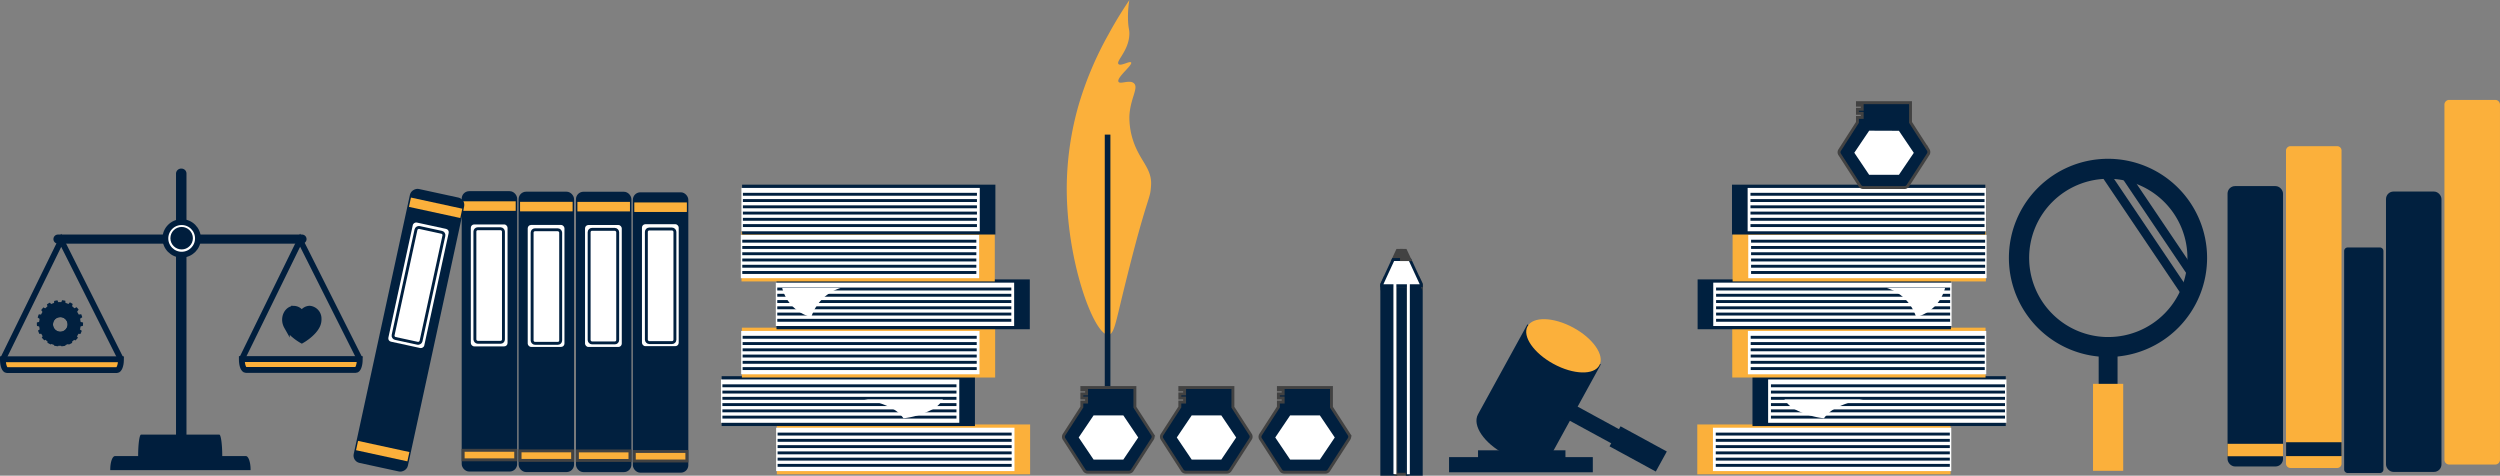 <svg id="レイヤー_1" data-name="レイヤー 1" xmlns="http://www.w3.org/2000/svg" xmlns:xlink="http://www.w3.org/1999/xlink" viewBox="0 0 858.03 163.26"><rect x="0" y="0" width="858.03" height="163.26" fill="#808080" stroke="none"/><defs><clipPath id="clip-path"><path d="M12.64,111.34A7.94,7.94,0,1,0,20.56,103,8.13,8.13,0,0,0,12.64,111.34Zm7.92-2.5a2.51,2.51,0,1,1-2.37,2.64h0v-.13a2.44,2.44,0,0,1,2.38-2.5Z" fill="none"/></clipPath></defs><g id="グループ_2001" data-name="グループ 2001"><g id="グループ_1986" data-name="グループ 1986"><path id="パス_6201" data-name="パス 6201" d="M474.34,97.37l-.09.19v-.12l.09-.18L475.42,95Z" fill="none" stroke="#424242" stroke-miterlimit="10"/><path id="パス_6202" data-name="パス 6202" d="M479.06,162.76h-4.81V98.07h4.53Z" fill="#01203f" stroke="#01203f" stroke-miterlimit="10"/><path id="パス_6203" data-name="パス 6203" d="M481,85.93v3.18h-2.87l1.47-3.18Z" fill="#424242" stroke="#424242" stroke-miterlimit="10"/><path id="パス_6204" data-name="パス 6204" d="M483.27,98.07,483,162.76h-3.92l-.29-64.69Z" fill="#01203f" stroke="#424242" stroke-miterlimit="10"/><path id="パス_6205" data-name="パス 6205" d="M487.79,98.07v64.69H483l.29-64.69Z" fill="#01203f" stroke="#01203f" stroke-miterlimit="10"/><path id="パス_6206" data-name="パス 6206" d="M487.79,97.44v.12l-.09-.19L486.63,95l1.08,2.22Z" fill="none" stroke="#424242" stroke-miterlimit="10"/><path id="パス_6207" data-name="パス 6207" d="M487.79,97.57v.5H474.25v-.5l.09-.2L475.42,95l2.74-5.93h5.73L486.63,95l1.08,2.33Z" fill="#fff" stroke="#01203f" stroke-miterlimit="10"/><path id="パス_6208" data-name="パス 6208" d="M483.89,89.11H481V85.93h1.4Z" fill="#424242" stroke="#424242" stroke-miterlimit="10"/><line id="線_862" data-name="線 862" x1="478.75" y1="95.51" x2="478.75" y2="162.7" fill="none" stroke="#fff" stroke-miterlimit="10"/><line id="線_863" data-name="線 863" x1="483.37" y1="95.56" x2="483.37" y2="162.76" fill="none" stroke="#fff" stroke-miterlimit="10"/></g><rect id="長方形_2679" data-name="長方形 2679" x="198.17" y="66.31" width="18.04" height="95.23" rx="2.08" fill="#01203f" stroke="#012040" stroke-miterlimit="10"/><rect id="長方形_2680" data-name="長方形 2680" x="267.12" y="146.18" width="85.93" height="16.11" fill="#fbb03b" stroke="#fbb03b" stroke-miterlimit="10"/><rect id="長方形_2681" data-name="長方形 2681" x="266.88" y="147.3" width="80.8" height="13.88" fill="#fff" stroke="#feffff"/><line id="線_1270" data-name="線 1270" x1="266.88" y1="148.98" x2="347.21" y2="148.98" fill="none" stroke="#01203f" stroke-miterlimit="10"/><line id="線_1271" data-name="線 1271" x1="266.88" y1="151.13" x2="347.21" y2="151.13" fill="none" stroke="#01203f" stroke-miterlimit="10"/><line id="線_1272" data-name="線 1272" x1="266.88" y1="153.28" x2="347.21" y2="153.28" fill="none" stroke="#01203f" stroke-miterlimit="10"/><line id="線_1273" data-name="線 1273" x1="266.88" y1="155.43" x2="347.21" y2="155.43" fill="none" stroke="#01203f" stroke-miterlimit="10"/><line id="線_1274" data-name="線 1274" x1="266.88" y1="157.58" x2="347.21" y2="157.58" fill="none" stroke="#01203f" stroke-miterlimit="10"/><line id="線_1275" data-name="線 1275" x1="266.88" y1="159.72" x2="347.21" y2="159.72" fill="none" stroke="#01203f" stroke-miterlimit="10"/><g id="グループ_1987" data-name="グループ 1987"><rect id="長方形_2350" data-name="長方形 2350" x="248.18" y="129.61" width="85.93" height="16.11" fill="#00203f" stroke="#01203f" stroke-miterlimit="10"/><rect id="長方形_2351" data-name="長方形 2351" x="247.94" y="130.73" width="80.8" height="13.88" fill="#fff" stroke="#fff"/><line id="線_870" data-name="線 870" x1="247.94" y1="132.41" x2="328.27" y2="132.41" fill="none" stroke="#01203f" stroke-miterlimit="10"/><line id="線_871" data-name="線 871" x1="247.94" y1="134.56" x2="328.27" y2="134.56" fill="none" stroke="#01203f" stroke-miterlimit="10"/><line id="線_872" data-name="線 872" x1="247.94" y1="136.71" x2="328.27" y2="136.71" fill="none" stroke="#01203f" stroke-miterlimit="10"/><line id="線_873" data-name="線 873" x1="247.94" y1="138.86" x2="328.27" y2="138.86" fill="none" stroke="#01203f" stroke-miterlimit="10"/><line id="線_874" data-name="線 874" x1="247.94" y1="141.01" x2="328.27" y2="141.01" fill="none" stroke="#01203f" stroke-miterlimit="10"/><line id="線_875" data-name="線 875" x1="247.94" y1="143.16" x2="328.27" y2="143.16" fill="none" stroke="#01203f" stroke-miterlimit="10"/></g><rect id="長方形_2682" data-name="長方形 2682" x="255.12" y="112.96" width="85.93" height="16.11" fill="#fbb03b" stroke="#fbb03b" stroke-miterlimit="10"/><rect id="長方形_2683" data-name="長方形 2683" x="254.88" y="114.08" width="80.8" height="13.88" fill="#fff" stroke="#feffff"/><line id="線_1276" data-name="線 1276" x1="254.88" y1="115.76" x2="335.22" y2="115.76" fill="none" stroke="#01203f" stroke-miterlimit="10"/><line id="線_1277" data-name="線 1277" x1="254.88" y1="117.91" x2="335.22" y2="117.91" fill="none" stroke="#01203f" stroke-miterlimit="10"/><line id="線_1278" data-name="線 1278" x1="254.88" y1="120.06" x2="335.22" y2="120.06" fill="none" stroke="#01203f" stroke-miterlimit="10"/><line id="線_1279" data-name="線 1279" x1="254.88" y1="122.2" x2="335.22" y2="122.2" fill="none" stroke="#01203f" stroke-miterlimit="10"/><line id="線_1280" data-name="線 1280" x1="254.88" y1="124.35" x2="335.22" y2="124.35" fill="none" stroke="#01203f" stroke-miterlimit="10"/><line id="線_1281" data-name="線 1281" x1="254.88" y1="126.5" x2="335.22" y2="126.5" fill="none" stroke="#01203f" stroke-miterlimit="10"/><g id="グループ_1988" data-name="グループ 1988"><rect id="長方形_2354" data-name="長方形 2354" x="267.01" y="96.39" width="85.93" height="16.11" fill="#00203f" stroke="#01203f" stroke-miterlimit="10"/><rect id="長方形_2355" data-name="長方形 2355" x="266.77" y="97.51" width="80.8" height="13.88" fill="#fff" stroke="#fff"/><line id="線_882" data-name="線 882" x1="266.77" y1="99.19" x2="347.1" y2="99.19" fill="none" stroke="#01203f" stroke-miterlimit="10"/><line id="線_883" data-name="線 883" x1="266.77" y1="101.34" x2="347.1" y2="101.34" fill="none" stroke="#01203f" stroke-miterlimit="10"/><line id="線_884" data-name="線 884" x1="266.77" y1="103.49" x2="347.1" y2="103.49" fill="none" stroke="#01203f" stroke-miterlimit="10"/><line id="線_885" data-name="線 885" x1="266.77" y1="105.64" x2="347.1" y2="105.64" fill="none" stroke="#01203f" stroke-miterlimit="10"/><line id="線_886" data-name="線 886" x1="266.77" y1="107.79" x2="347.1" y2="107.79" fill="none" stroke="#01203f" stroke-miterlimit="10"/><line id="線_887" data-name="線 887" x1="266.77" y1="109.93" x2="347.1" y2="109.93" fill="none" stroke="#01203f" stroke-miterlimit="10"/></g><rect id="長方形_2684" data-name="長方形 2684" x="254.99" y="79.98" width="85.93" height="16.11" fill="#fbb03b" stroke="#fbb03b" stroke-miterlimit="10"/><rect id="長方形_2685" data-name="長方形 2685" x="254.76" y="81.1" width="80.8" height="13.88" fill="#fff" stroke="#fff"/><line id="線_1282" data-name="線 1282" x1="254.76" y1="82.78" x2="335.09" y2="82.78" fill="none" stroke="#01203f" stroke-miterlimit="10"/><line id="線_1283" data-name="線 1283" x1="254.76" y1="84.93" x2="335.09" y2="84.93" fill="none" stroke="#01203f" stroke-miterlimit="10"/><line id="線_1284" data-name="線 1284" x1="254.76" y1="87.08" x2="335.09" y2="87.08" fill="none" stroke="#01203f" stroke-miterlimit="10"/><line id="線_1285" data-name="線 1285" x1="254.76" y1="89.23" x2="335.09" y2="89.23" fill="none" stroke="#01203f" stroke-miterlimit="10"/><line id="線_1286" data-name="線 1286" x1="254.76" y1="91.38" x2="335.09" y2="91.38" fill="none" stroke="#01203f" stroke-miterlimit="10"/><line id="線_1287" data-name="線 1287" x1="254.76" y1="93.52" x2="335.09" y2="93.52" fill="none" stroke="#01203f" stroke-miterlimit="10"/><g id="グループ_1989" data-name="グループ 1989"><rect id="長方形_2358" data-name="長方形 2358" x="255.2" y="63.88" width="85.93" height="16.11" fill="#01203f" stroke="#01203f" stroke-miterlimit="10"/><rect id="長方形_2359" data-name="長方形 2359" x="254.97" y="65" width="80.8" height="13.88" fill="#fff" stroke="#fff"/><line id="線_894" data-name="線 894" x1="254.97" y1="66.68" x2="335.3" y2="66.68" fill="none" stroke="#01203f" stroke-miterlimit="10"/><line id="線_895" data-name="線 895" x1="254.97" y1="68.83" x2="335.3" y2="68.83" fill="none" stroke="#01203f" stroke-miterlimit="10"/><line id="線_896" data-name="線 896" x1="254.97" y1="70.98" x2="335.3" y2="70.98" fill="none" stroke="#01203f" stroke-miterlimit="10"/><line id="線_897" data-name="線 897" x1="254.97" y1="73.13" x2="335.3" y2="73.13" fill="none" stroke="#01203f" stroke-miterlimit="10"/><line id="線_898" data-name="線 898" x1="254.97" y1="75.27" x2="335.3" y2="75.27" fill="none" stroke="#01203f" stroke-miterlimit="10"/><line id="線_899" data-name="線 899" x1="254.97" y1="77.42" x2="335.3" y2="77.42" fill="none" stroke="#01203f" stroke-miterlimit="10"/></g><path id="パス_6664" data-name="パス 6664" d="M288.43,98.85a15.41,15.41,0,0,0-10,10,14.29,14.29,0,0,1-7.05-4.41,14.15,14.15,0,0,1-2.91-5.56l.07-.07h19.77Z" fill="#fff"/><path id="パス_6665" data-name="パス 6665" d="M296.57,137.07a30.17,30.17,0,0,1,9.27,2.91,11.59,11.59,0,0,1,4.25,3.58,28.09,28.09,0,0,0,9.55-2.87,9.54,9.54,0,0,0,4-3.62l-.11,0H296.67Z" fill="#fff"/><rect id="長方形_2686" data-name="長方形 2686" x="198.17" y="69.29" width="18.04" height="3.27" fill="#fbb03b"/><rect id="長方形_2687" data-name="長方形 2687" x="198.17" y="154.76" width="18.04" height="3.27" fill="#fbb03b" stroke="#424242" stroke-miterlimit="10"/><rect id="長方形_2688" data-name="長方形 2688" x="200.79" y="77.23" width="12.61" height="41.85" rx="1.15" fill="#fff"/><rect id="長方形_2689" data-name="長方形 2689" x="217.7" y="66.5" width="18.04" height="95.23" rx="2.08" fill="#01203f" stroke="#012040" stroke-miterlimit="10"/><rect id="長方形_2690" data-name="長方形 2690" x="217.7" y="69.48" width="18.04" height="3.27" fill="#fbb03b"/><rect id="長方形_2691" data-name="長方形 2691" x="217.7" y="154.95" width="18.04" height="3.27" fill="#fbb03b" stroke="#424242" stroke-miterlimit="10"/><rect id="長方形_2692" data-name="長方形 2692" x="220.33" y="76.95" width="12.61" height="41.85" rx="1.15" fill="#fff"/><rect id="長方形_2693" data-name="長方形 2693" x="202.2" y="78.71" width="9.8" height="38.98" rx="0.98" fill="#fff" stroke="#01203f" stroke-miterlimit="10"/><rect id="長方形_2694" data-name="長方形 2694" x="221.84" y="78.6" width="9.8" height="38.98" rx="0.98" fill="#fff" stroke="#01203f" stroke-miterlimit="10"/><rect id="長方形_2695" data-name="長方形 2695" x="158.96" y="66.11" width="18.04" height="95.23" rx="2.08" fill="#01203f" stroke="#012040" stroke-miterlimit="10"/><rect id="長方形_2696" data-name="長方形 2696" x="158.96" y="69.09" width="18.04" height="3.27" fill="#fbb03b"/><rect id="長方形_2697" data-name="長方形 2697" x="158.96" y="154.55" width="18.04" height="3.27" fill="#fbb03b" stroke="#424242" stroke-miterlimit="10"/><rect id="長方形_2698" data-name="長方形 2698" x="161.59" y="77.03" width="12.61" height="41.85" rx="1.15" fill="#fff"/><rect id="長方形_2699" data-name="長方形 2699" x="178.49" y="66.29" width="18.04" height="95.23" rx="2.08" fill="#01203f" stroke="#012040" stroke-miterlimit="10"/><rect id="長方形_2700" data-name="長方形 2700" x="178.49" y="69.27" width="18.04" height="3.27" fill="#fbb03b"/><rect id="長方形_2701" data-name="長方形 2701" x="178.49" y="154.74" width="18.04" height="3.27" fill="#fbb03b" stroke="#424242" stroke-miterlimit="10"/><rect id="長方形_2702" data-name="長方形 2702" x="181.12" y="77.21" width="12.61" height="41.85" rx="1.15" fill="#fff"/><rect id="長方形_2703" data-name="長方形 2703" x="162.99" y="78.5" width="9.8" height="38.98" rx="0.98" fill="#fff" stroke="#01203f" stroke-miterlimit="10"/><rect id="長方形_2704" data-name="長方形 2704" x="182.63" y="78.86" width="9.8" height="38.98" rx="0.98" fill="#fff" stroke="#01203f" stroke-miterlimit="10"/><g id="グループ_1990" data-name="グループ 1990"><rect id="長方形_2379" data-name="長方形 2379" x="92.76" y="104.33" width="95.2" height="18.03" rx="2.08" transform="translate(-0.18 226.48) rotate(-77.76)" fill="#01203f" stroke="#01203f" stroke-miterlimit="10" stroke-width="1"/><rect id="長方形_2380" data-name="長方形 2380" x="147.88" y="62.31" width="3.27" height="18.03" transform="translate(48.11 202.31) rotate(-77.76)" fill="#fbb03b"/><rect id="長方形_2381" data-name="長方形 2381" x="129.73" y="145.83" width="3.27" height="18.03" transform="translate(-47.82 250.38) rotate(-77.76)" fill="#fbb03b"/><rect id="長方形_2382" data-name="長方形 2382" x="122.73" y="91.61" width="41.84" height="12.61" rx="1.15" transform="translate(17.5 217.54) rotate(-77.76)" fill="#fff"/><rect id="長方形_2383" data-name="長方形 2383" x="124.16" y="93.05" width="38.97" height="9.8" rx="0.98" transform="translate(17.46 217.56) rotate(-77.76)" fill="#fff" stroke="#01203f" stroke-miterlimit="10" stroke-width="1"/></g><g id="グループ_1991" data-name="グループ 1991"><path id="パス_6217" data-name="パス 6217" d="M395.08,63.05a24.38,24.38,0,0,1-.25,2.83c-.6,3.39-2.56,6.2-10.49,39.2-1.59,6.62-2.26,9.62-3.85,9.81-4.88.59-14.74-25.6-14.36-51.61A105.32,105.32,0,0,1,370.21,36a117.09,117.09,0,0,1,10.28-24.28c2.63-4.84,5.15-8.78,7.12-11.68a33.87,33.87,0,0,0-.46,6.82c.1,3,.5,3.14.46,4.86-.15,5.68-4.68,9.22-3.73,10.27.75.84,3.9-1.18,4.34-.55.6.88-5.12,5.22-4.34,6.62.56,1,3.85-.83,5.32.54,1.7,1.6-1.42,5.37-1.59,11.6a25.77,25.77,0,0,0,2.8,11.68C392.47,56.06,395.14,58.63,395.08,63.05Z" fill="#fbb03b"/><rect id="長方形_2384" data-name="長方形 2384" x="379.67" y="46.7" width="0.93" height="108.35" fill="#01203f" stroke="#01203f" stroke-miterlimit="10"/></g><g id="グループ_1992" data-name="グループ 1992"><path id="パス_6218" data-name="パス 6218" d="M395.54,150.66l-6.94,10.77a1.38,1.38,0,0,1-1.15.63H373.3a1.38,1.38,0,0,1-1.16-.63l-6.94-10.77a1.38,1.38,0,0,1,0-1.49l6.1-9.46h0V138h1.63v-1.4h-1.63v-1.4h1.63v-1.4h-1.63V133h18.21v6.77h0l6.1,9.46A1.37,1.37,0,0,1,395.54,150.66Z" fill="#01203f" stroke="#424242" stroke-miterlimit="10"/><path id="パス_6219" data-name="パス 6219" d="M385.54,142.57l5.11,7.58-5.11,7.58H375.33l-5.11-7.58,5.11-7.58Z" fill="#fff"/></g><g id="グループ_1214" data-name="グループ 1214"><g id="グループ_936" data-name="グループ 936"><g id="グループ_934" data-name="グループ 934"><path id="パス_2719" data-name="パス 2719" d="M123.47,123.42v-.18H83v.18c0,2,.62,3.55,1.39,3.55h37.73C122.85,127,123.47,125.38,123.47,123.42Z" fill="#fbb03b" stroke="#001e3d" stroke-miterlimit="10" stroke-width="2"/><path id="パス_2720" data-name="パス 2720" d="M83,123.24l20-40.81,20.5,40.82" fill="none" stroke="#001e3d" stroke-miterlimit="10" stroke-width="2"/></g><g id="グループ_935" data-name="グループ 935"><path id="パス_2721" data-name="パス 2721" d="M41.51,123.48v-.18H1v.18c0,2,.62,3.54,1.39,3.54H40.12C40.89,127,41.51,125.43,41.51,123.48Z" fill="#fbb03b" stroke="#001e3d" stroke-miterlimit="10" stroke-width="2"/><path id="パス_2722" data-name="パス 2722" d="M1,123.3,21,82.48l20.5,40.82" fill="none" stroke="#001e3d" stroke-miterlimit="10" stroke-width="2"/></g><path id="長方形_54" data-name="長方形 54" d="M19.9,80.5h83.75a1.56,1.56,0,0,1,1.56,1.56h0a1.56,1.56,0,0,1-1.56,1.56H19.9a1.56,1.56,0,0,1-1.56-1.56h0A1.56,1.56,0,0,1,19.9,80.5Z" fill="#001e3d"/><path id="パス_2723" data-name="パス 2723" d="M86,161.13v.23H37.84v-.23c0-2.54.74-4.6,1.65-4.6h7.92c0-4.08.45-7.36,1-7.36h12V59.6a1.77,1.77,0,0,1,1.82-1.74h0a1.83,1.83,0,0,1,1.29.51A1.72,1.72,0,0,1,64,59.6v89.57H75.28c.53,0,1,3.27,1,7.36h8.1C85.27,156.53,86,158.59,86,161.13Z" fill="#001e3d"/><line id="線_10" data-name="線 10" x1="48.72" y1="156.09" x2="61.17" y2="156.09" fill="none" stroke="#001e3d" stroke-miterlimit="10" stroke-width="2"/><line id="線_11" data-name="線 11" x1="62.35" y1="156.09" x2="74.8" y2="156.09" fill="none" stroke="#001e3d" stroke-miterlimit="10" stroke-width="2"/><circle id="楕円形_3" data-name="楕円形 3" cx="62.35" cy="81.82" r="5.59" fill="#fff" stroke="#001e3d" stroke-miterlimit="10" stroke-width="2"/><circle id="楕円形_4" data-name="楕円形 4" cx="62.34" cy="81.75" r="2.86" fill="#001e3d" stroke="#001e3d" stroke-miterlimit="10" stroke-width="2"/></g><g id="グループ_937" data-name="グループ 937"><g id="グループ_831" data-name="グループ 831"><g id="グループ_829" data-name="グループ 829"><g id="グループ_826" data-name="グループ 826"><g id="グループ_1504" data-name="グループ 1504"><g clip-path="url(#clip-path)"><g id="グループ_1503" data-name="グループ 1503"><g id="グループ_825" data-name="グループ 825"><g id="グループ_823" data-name="グループ 823"><path id="パス_740" data-name="パス 740" d="M11,111.26c0,.49,3.19.69,3.27,1.16s-2.85,1.81-2.7,2.27,3.22-.51,3.45-.09-2.09,2.73-1.8,3.1,2.86-1.64,3.22-1.33-1.09,3.32-.69,3.56,2.16-2.56,2.59-2.4.06,3.5.52,3.59,1.18-3.19,1.65-3.19,1.2,3.27,1.65,3.19.09-3.42.52-3.59,2.19,2.64,2.59,2.4-1-3.24-.68-3.56,2.91,1.7,3.21,1.33-2-2.68-1.79-3.1,3.29.55,3.44.09-2.77-1.78-2.69-2.27,3.27-.66,3.27-1.16-3.19-.69-3.27-1.16,2.85-1.81,2.69-2.27-3.21.51-3.44.09,2.09-2.73,1.79-3.1-2.86,1.64-3.21,1.32,1.08-3.31.68-3.55-2.15,2.56-2.59,2.4-.06-3.5-.52-3.59-1.18,3.19-1.65,3.19-1.2-3.27-1.65-3.19-.09,3.42-.52,3.59-2.19-2.64-2.59-2.4,1,3.24.69,3.55-2.92-1.69-3.22-1.32,2,2.68,1.8,3.1-3.29-.55-3.45-.09,2.78,1.78,2.7,2.27S11,110.77,11,111.26Z" fill="#01203f"/></g><g id="グループ_824" data-name="グループ 824"><ellipse id="楕円形_2" data-name="楕円形 2" cx="20.55" cy="111.18" rx="7.14" ry="7.51" fill="#01203f"/></g></g></g></g></g></g></g></g></g><path id="パス_2724" data-name="パス 2724" d="M109.34,109.72a4.75,4.75,0,0,1-.52,2.09c-1.42,2.87-5.23,5-5.23,5s-3.64-2-5.14-4.77a4.81,4.81,0,0,1-.62-2.19v-.09c0-2.09,1.38-3.78,3.08-3.78a3,3,0,0,1,2.67,1.9,3,3,0,0,1,2.69-1.93,3.41,3.41,0,0,1,3.07,3.46Z" fill="#01203f" stroke="#01203f" stroke-miterlimit="10" stroke-width="2"/></g><g id="グループ_1993" data-name="グループ 1993"><path id="パス_6225" data-name="パス 6225" d="M723.53,55A33.51,33.51,0,1,0,757,88.48,33.51,33.51,0,0,0,723.53,55Zm.07,61.18a27.66,27.66,0,1,1,27.65-27.66h0a27.65,27.65,0,0,1-27.65,27.65Z" fill="#01203f" stroke="#01203f" stroke-miterlimit="10"/><rect id="長方形_2397" data-name="長方形 2397" x="720.79" y="120.16" width="5.48" height="34.42" fill="#01203f" stroke="#01203f" stroke-miterlimit="10"/><rect id="長方形_2398" data-name="長方形 2398" x="718.35" y="131.74" width="10.36" height="29.85" fill="#fbb03b"/><line id="線_936" data-name="線 936" x1="720.72" y1="56.9" x2="750.73" y2="101.44" fill="none" stroke="#01203f" stroke-miterlimit="10" stroke-width="3"/><line id="線_937" data-name="線 937" x1="727.34" y1="56.93" x2="754.2" y2="96.78" fill="none" stroke="#01203f" stroke-miterlimit="10" stroke-width="3"/></g><rect id="長方形_2705" data-name="長方形 2705" x="497.83" y="157.39" width="48.34" height="4.2" fill="#01203f" stroke="#01203f" stroke-miterlimit="10"/><rect id="長方形_2706" data-name="長方形 2706" x="507.78" y="155.05" width="29" height="3.74" fill="#01203f" stroke="#01203f" stroke-miterlimit="10"/><g id="グループ_1994" data-name="グループ 1994"><path id="パス_6226" data-name="パス 6226" d="M516.45,155.3c6.72,3.66,13.69,3.84,15.58.4l16.71-30.42L524.42,112l-16.71,30.43C505.82,145.9,509.74,151.65,516.45,155.3Z" fill="#01203f" stroke="#01203f" stroke-miterlimit="10"/><path id="パス_6227" data-name="パス 6227" d="M569.54,155.43,539.39,139,537.24,143l30.14,16.4Z" fill="#01203f" stroke="#01203f" stroke-miterlimit="10"/><path id="パス_6228" data-name="パス 6228" d="M571.39,155.16l-15-8.17-3.3,6,15,8.17Z" fill="#01203f" stroke="#01203f" stroke-miterlimit="10"/><ellipse id="楕円形_91" data-name="楕円形 91" cx="536.58" cy="118.67" rx="7.09" ry="14.03" transform="translate(176.35 533.68) rotate(-61.51)" fill="#fbb03b"/></g><rect id="長方形_2707" data-name="長方形 2707" x="765.02" y="64.37" width="18.04" height="95.23" rx="2.08" fill="#01203f" stroke="#01203f" stroke-miterlimit="10"/><rect id="長方形_2708" data-name="長方形 2708" x="765.02" y="152.82" width="18.04" height="3.27" fill="#fbb03b" stroke="#fbb03c" stroke-miterlimit="10"/><path id="パス_6666" data-name="パス 6666" d="M803.14,51.79V159a1,1,0,0,1-1,1.12H786.08a1.06,1.06,0,0,1-1-1.12V51.79a1.06,1.06,0,0,1,1-1.12h16.09A1,1,0,0,1,803.14,51.79Z" fill="#fbb03b" stroke="#fbb03b"/><rect id="長方形_2709" data-name="長方形 2709" x="785.11" y="152.28" width="18.04" height="3.76" fill="#01203f" stroke="#01203f" stroke-miterlimit="10"/><path id="パス_6667" data-name="パス 6667" d="M817.52,86.21v74.86a.72.72,0,0,1-.67.78H805.72a.74.74,0,0,1-.68-.78V86.21a.74.74,0,0,1,.68-.78h11.13A.73.73,0,0,1,817.52,86.21Z" fill="#01203f" stroke="#01203f" stroke-miterlimit="10"/><rect id="長方形_2710" data-name="長方形 2710" x="819.4" y="66.24" width="18.04" height="95.23" rx="2.08" fill="#01203f" stroke="#01203f" stroke-miterlimit="10"/><path id="パス_6668" data-name="パス 6668" d="M857.52,36.06V157.67a1.15,1.15,0,0,1-1,1.26H840.46a1.15,1.15,0,0,1-1-1.26V36.06a1.15,1.15,0,0,1,1-1.27h16.09A1.15,1.15,0,0,1,857.52,36.06Z" fill="#fbb03b" stroke="#fbb03b"/><g id="グループ_1995" data-name="グループ 1995"><path id="パス_6218-2" data-name="パス 6218-2" d="M429.17,150.66l-6.94,10.77a1.38,1.38,0,0,1-1.16.63H406.92a1.38,1.38,0,0,1-1.15-.63l-6.94-10.77a1.38,1.38,0,0,1,0-1.49l6.1-9.46h0V138h1.64v-1.4h-1.64v-1.4h1.64v-1.4h-1.64V133h18.22v6.77h0l6.1,9.46A1.39,1.39,0,0,1,429.17,150.66Z" fill="#01203f" stroke="#424242" stroke-miterlimit="10"/><path id="パス_6219-2" data-name="パス 6219-2" d="M419.17,142.57l5.1,7.58-5.1,7.58H409l-5.11-7.58,5.11-7.58Z" fill="#fff"/></g><g id="グループ_1996" data-name="グループ 1996"><path id="パス_6218-3" data-name="パス 6218-3" d="M463,150.66l-6.94,10.77a1.36,1.36,0,0,1-1.15.63H440.76a1.39,1.39,0,0,1-1.16-.63l-6.94-10.77a1.38,1.38,0,0,1,0-1.49l6.1-9.46h0V138h1.63v-1.4h-1.63v-1.4h1.63v-1.4h-1.63V133h18.21v6.77h0l6.1,9.46A1.37,1.37,0,0,1,463,150.66Z" fill="#01203f" stroke="#424242" stroke-miterlimit="10"/><path id="パス_6219-3" data-name="パス 6219-3" d="M453,142.57l5.11,7.58L453,157.73H442.79l-5.11-7.58,5.11-7.58Z" fill="#fff"/></g><rect id="長方形_2711" data-name="長方形 2711" x="583.03" y="146.18" width="85.93" height="16.11" fill="#fbb03b" stroke="#fab03a" stroke-miterlimit="10"/><rect id="長方形_2712" data-name="長方形 2712" x="588.4" y="147.3" width="80.8" height="13.88" fill="#fff" stroke="#feffff"/><line id="線_1288" data-name="線 1288" x1="669.2" y1="148.98" x2="588.87" y2="148.98" fill="none" stroke="#01203f" stroke-miterlimit="10"/><line id="線_1289" data-name="線 1289" x1="669.2" y1="151.13" x2="588.87" y2="151.13" fill="none" stroke="#01203f" stroke-miterlimit="10"/><line id="線_1290" data-name="線 1290" x1="669.2" y1="153.28" x2="588.87" y2="153.28" fill="none" stroke="#01203f" stroke-miterlimit="10"/><line id="線_1291" data-name="線 1291" x1="669.2" y1="155.43" x2="588.87" y2="155.43" fill="none" stroke="#01203f" stroke-miterlimit="10"/><line id="線_1292" data-name="線 1292" x1="669.2" y1="157.58" x2="588.87" y2="157.58" fill="none" stroke="#01203f" stroke-miterlimit="10"/><line id="線_1293" data-name="線 1293" x1="669.2" y1="159.72" x2="588.87" y2="159.72" fill="none" stroke="#01203f" stroke-miterlimit="10"/><g id="グループ_1997" data-name="グループ 1997"><rect id="長方形_2350-2" data-name="長方形 2350-2" x="601.97" y="129.61" width="85.93" height="16.11" fill="#00203f" stroke="#01203f" stroke-miterlimit="10"/><rect id="長方形_2351-2" data-name="長方形 2351-2" x="607.34" y="130.73" width="80.8" height="13.88" fill="#fff" stroke="#fff"/><line id="線_870-2" data-name="線 870-2" x1="688.14" y1="132.41" x2="607.81" y2="132.41" fill="none" stroke="#01203f" stroke-miterlimit="10"/><line id="線_871-2" data-name="線 871-2" x1="688.14" y1="134.56" x2="607.81" y2="134.56" fill="none" stroke="#01203f" stroke-miterlimit="10"/><line id="線_872-2" data-name="線 872-2" x1="688.14" y1="136.71" x2="607.81" y2="136.71" fill="none" stroke="#01203f" stroke-miterlimit="10"/><line id="線_873-2" data-name="線 873-2" x1="688.14" y1="138.86" x2="607.81" y2="138.86" fill="none" stroke="#01203f" stroke-miterlimit="10"/><line id="線_874-2" data-name="線 874-2" x1="688.14" y1="141.01" x2="607.81" y2="141.01" fill="none" stroke="#01203f" stroke-miterlimit="10"/><line id="線_875-2" data-name="線 875-2" x1="688.14" y1="143.16" x2="607.81" y2="143.16" fill="none" stroke="#01203f" stroke-miterlimit="10"/></g><rect id="長方形_2713" data-name="長方形 2713" x="595.03" y="112.96" width="85.93" height="16.11" fill="#fbb03b" stroke="#fab03a" stroke-miterlimit="10"/><rect id="長方形_2714" data-name="長方形 2714" x="600.4" y="114.08" width="80.8" height="13.88" fill="#fff" stroke="#feffff"/><line id="線_1294" data-name="線 1294" x1="681.19" y1="115.76" x2="600.86" y2="115.76" fill="none" stroke="#01203f" stroke-miterlimit="10"/><line id="線_1295" data-name="線 1295" x1="681.19" y1="117.91" x2="600.86" y2="117.91" fill="none" stroke="#01203f" stroke-miterlimit="10"/><line id="線_1296" data-name="線 1296" x1="681.19" y1="120.06" x2="600.86" y2="120.06" fill="none" stroke="#01203f" stroke-miterlimit="10"/><line id="線_1297" data-name="線 1297" x1="681.19" y1="122.2" x2="600.86" y2="122.2" fill="none" stroke="#01203f" stroke-miterlimit="10"/><line id="線_1298" data-name="線 1298" x1="681.19" y1="124.35" x2="600.86" y2="124.35" fill="none" stroke="#01203f" stroke-miterlimit="10"/><line id="線_1299" data-name="線 1299" x1="681.19" y1="126.5" x2="600.86" y2="126.5" fill="none" stroke="#01203f" stroke-miterlimit="10"/><g id="グループ_1998" data-name="グループ 1998"><rect id="長方形_2354-2" data-name="長方形 2354-2" x="583.14" y="96.39" width="85.93" height="16.11" fill="#00203f" stroke="#01203f" stroke-miterlimit="10"/><rect id="長方形_2355-2" data-name="長方形 2355-2" x="588.51" y="97.51" width="80.8" height="13.88" fill="#fff" stroke="#fff"/><line id="線_882-2" data-name="線 882-2" x1="669.31" y1="99.19" x2="588.98" y2="99.19" fill="none" stroke="#01203f" stroke-miterlimit="10"/><line id="線_883-2" data-name="線 883-2" x1="669.31" y1="101.34" x2="588.98" y2="101.34" fill="none" stroke="#01203f" stroke-miterlimit="10"/><line id="線_884-2" data-name="線 884-2" x1="669.31" y1="103.49" x2="588.98" y2="103.49" fill="none" stroke="#01203f" stroke-miterlimit="10"/><line id="線_885-2" data-name="線 885-2" x1="669.31" y1="105.64" x2="588.98" y2="105.64" fill="none" stroke="#01203f" stroke-miterlimit="10"/><line id="線_886-2" data-name="線 886-2" x1="669.31" y1="107.79" x2="588.98" y2="107.79" fill="none" stroke="#01203f" stroke-miterlimit="10"/><line id="線_887-2" data-name="線 887-2" x1="669.31" y1="109.93" x2="588.98" y2="109.93" fill="none" stroke="#01203f" stroke-miterlimit="10"/></g><rect id="長方形_2715" data-name="長方形 2715" x="595.15" y="79.98" width="85.93" height="16.11" fill="#fbb03b" stroke="#fab03a" stroke-miterlimit="10"/><rect id="長方形_2716" data-name="長方形 2716" x="600.52" y="81.1" width="80.8" height="13.88" fill="#fff" stroke="#fff"/><line id="線_1300" data-name="線 1300" x1="681.32" y1="82.78" x2="600.99" y2="82.78" fill="none" stroke="#01203f" stroke-miterlimit="10"/><line id="線_1301" data-name="線 1301" x1="681.32" y1="84.93" x2="600.99" y2="84.93" fill="none" stroke="#01203f" stroke-miterlimit="10"/><line id="線_1302" data-name="線 1302" x1="681.32" y1="87.08" x2="600.99" y2="87.08" fill="none" stroke="#01203f" stroke-miterlimit="10"/><line id="線_1303" data-name="線 1303" x1="681.32" y1="89.23" x2="600.99" y2="89.23" fill="none" stroke="#01203f" stroke-miterlimit="10"/><line id="線_1304" data-name="線 1304" x1="681.32" y1="91.38" x2="600.99" y2="91.38" fill="none" stroke="#01203f" stroke-miterlimit="10"/><line id="線_1305" data-name="線 1305" x1="681.32" y1="93.52" x2="600.99" y2="93.52" fill="none" stroke="#01203f" stroke-miterlimit="10"/><g id="グループ_1999" data-name="グループ 1999"><rect id="長方形_2358-2" data-name="長方形 2358-2" x="594.94" y="63.88" width="85.93" height="16.11" fill="#01203f" stroke="#01203f" stroke-miterlimit="10"/><rect id="長方形_2359-2" data-name="長方形 2359-2" x="600.31" y="65" width="80.8" height="13.88" fill="#fff" stroke="#fff"/><line id="線_894-2" data-name="線 894-2" x1="681.11" y1="66.68" x2="600.78" y2="66.68" fill="none" stroke="#01203f" stroke-miterlimit="10"/><line id="線_895-2" data-name="線 895-2" x1="681.11" y1="68.83" x2="600.78" y2="68.83" fill="none" stroke="#01203f" stroke-miterlimit="10"/><line id="線_896-2" data-name="線 896-2" x1="681.11" y1="70.98" x2="600.78" y2="70.98" fill="none" stroke="#01203f" stroke-miterlimit="10"/><line id="線_897-2" data-name="線 897-2" x1="681.11" y1="73.13" x2="600.78" y2="73.13" fill="none" stroke="#01203f" stroke-miterlimit="10"/><line id="線_898-2" data-name="線 898-2" x1="681.11" y1="75.27" x2="600.78" y2="75.27" fill="none" stroke="#01203f" stroke-miterlimit="10"/><line id="線_899-2" data-name="線 899-2" x1="681.11" y1="77.42" x2="600.78" y2="77.42" fill="none" stroke="#01203f" stroke-miterlimit="10"/></g><path id="パス_6669" data-name="パス 6669" d="M647.65,98.85a15.41,15.41,0,0,1,10,10,14.25,14.25,0,0,0,7-4.41,14,14,0,0,0,2.91-5.56l-.07-.07H647.73Z" fill="#fff"/><path id="パス_6670" data-name="パス 6670" d="M639.51,137.07a30.34,30.34,0,0,0-9.27,2.91,11.56,11.56,0,0,0-4.24,3.58,28.14,28.14,0,0,1-9.56-2.87,9.51,9.51,0,0,1-4-3.62l.1,0h26.82Z" fill="#fff"/><g id="グループ_2000" data-name="グループ 2000"><path id="パス_6218-4" data-name="パス 6218-4" d="M661.74,53,654.8,63.74a1.37,1.37,0,0,1-1.16.63H639.49a1.34,1.34,0,0,1-1.15-.63L631.4,53a1.37,1.37,0,0,1,0-1.48L637.5,42h0v-1.7h1.63v-1.4h-1.63v-1.4h1.63v-1.4h-1.63v-.87h18.21V42h0l6.1,9.47A1.39,1.39,0,0,1,661.74,53Z" fill="#01203f" stroke="#424242" stroke-miterlimit="10"/><path id="パス_6219-4" data-name="パス 6219-4" d="M651.73,44.89l5.11,7.57L651.73,60H641.52l-5.1-7.58,5.1-7.57Z" fill="#fff"/></g></g></svg>